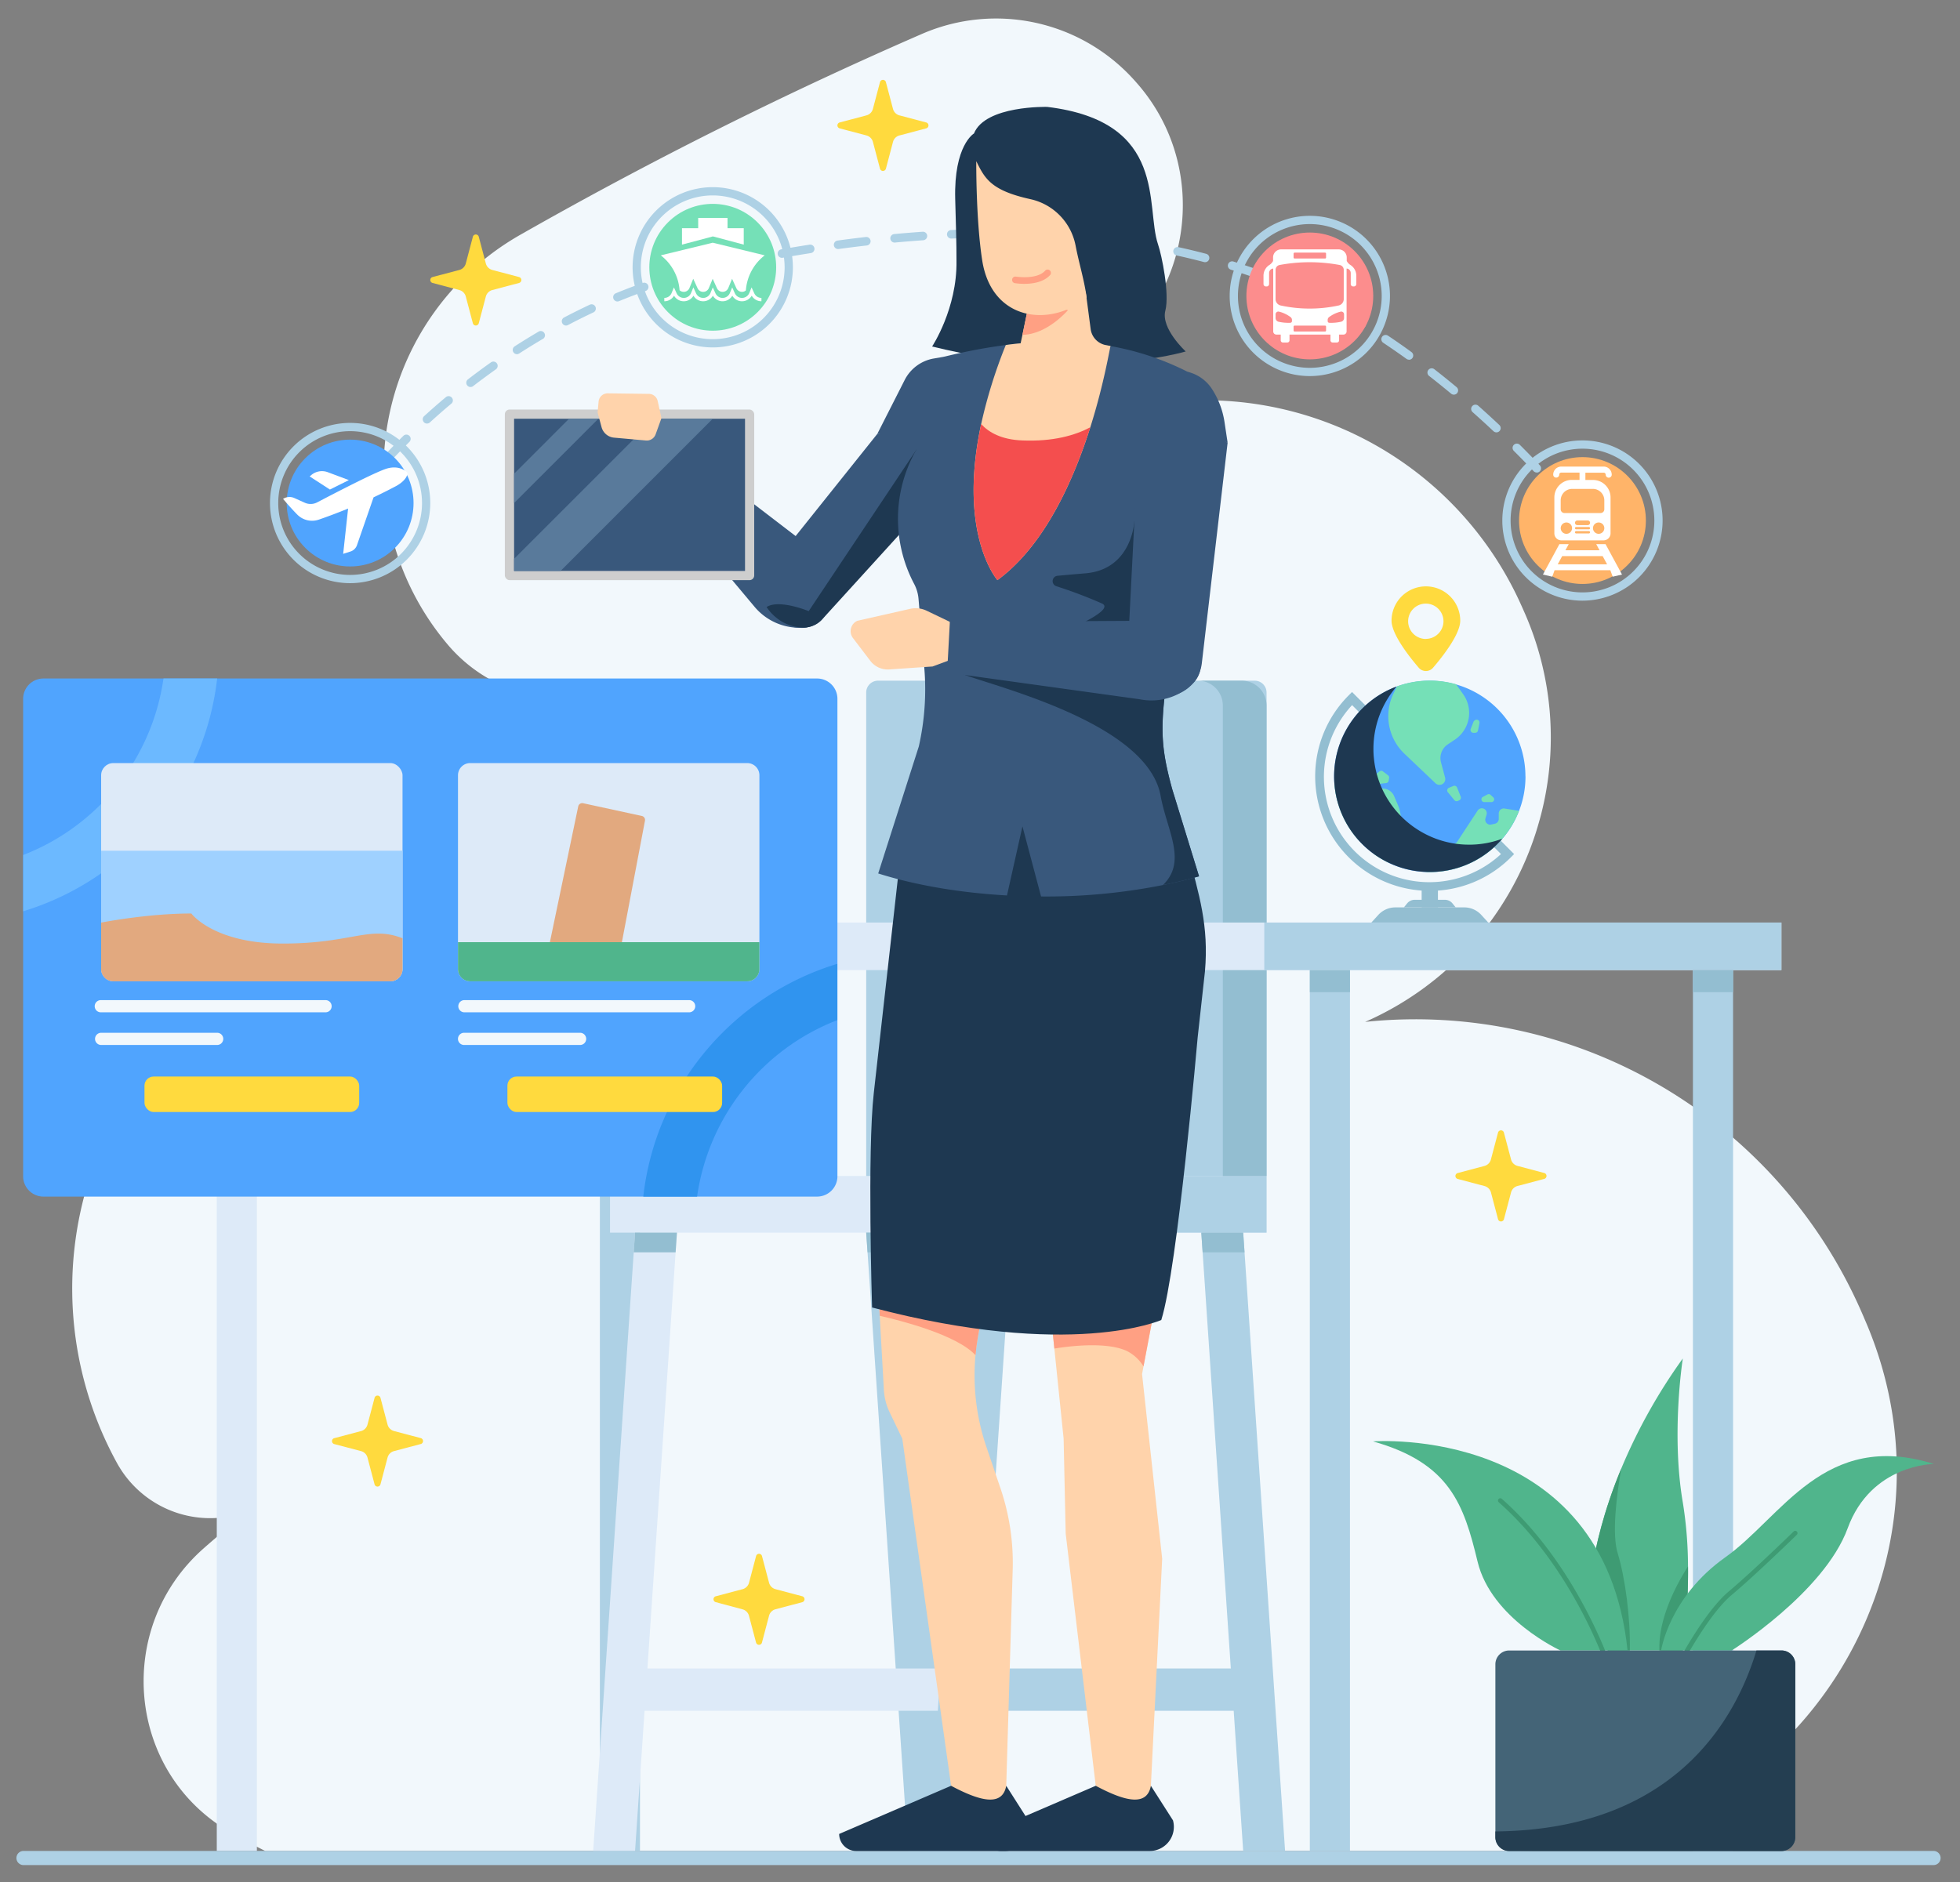 <svg xmlns="http://www.w3.org/2000/svg" viewBox="0 0 1076.1 1033.54"><rect x="0" y="0" width="1076.1" height="1033.54" fill="#808080" stroke="none"/><defs><style>.cls-1{isolation:isolate;}.cls-2{fill:#f2f8fc;}.cls-3{fill:#aed1e5;}.cls-4{fill:#93bed1;}.cls-5{fill:#ddeaf8;}.cls-6{fill:#50a4fe;}.cls-7{fill:#6cb9ff;}.cls-8{fill:#3094ef;}.cls-9{fill:#9fd1ff;}.cls-10{fill:#e2a97f;}.cls-11{fill:#ffda3e;}.cls-12{fill:#50b58c;}.cls-13{fill:#3e9b73;}.cls-14{fill:#446477;}.cls-15{fill:#243e51;}.cls-16{fill:#75e0b7;}.cls-17,.cls-22{fill:#1e3851;}.cls-17{mix-blend-mode:overlay;}.cls-18{fill:#fff;}.cls-19{fill:#fc8d8d;}.cls-20{fill:#ffb469;}.cls-21{fill:#39587c;}.cls-23{fill:#cecece;}.cls-24{fill:#597a9b;}.cls-25{fill:#ffd3ab;}.cls-26{fill:#ffa083;}.cls-27{fill:#f44e4e;}</style></defs><g class="cls-1"><g id="Best_Travel_Agency" data-name="Best Travel Agency"><path class="cls-2" d="M832.74,1016.44H145.62q-9.92-4.92-19.58-10.54c-56.69-33.07-63.4-112.33-14.15-155.7,8-7.05,16.08-13.8,24.29-20.33a58.38,58.38,0,0,1-71.93-26.43,198.91,198.91,0,0,1,35.92-238.7c88.52-85.95,169.64-149.37,251.33-192l-6.39,3A83.54,83.54,0,0,1,245.84,354a148.49,148.49,0,0,1,40.32-225.35A2301.26,2301.26,0,0,1,506.34,18.56a102,102,0,0,1,116.45,25.5c.39.43.79.88,1.17,1.32,36.59,41.31,33.24,104.4-6.93,142.23l-56,52.75,50.31-13.8A190.21,190.21,0,0,1,835.25,332.44c.46,1,.93,2.07,1.39,3.11a170.18,170.18,0,0,1,9.46,111.71h0c-.76,2.91-1.58,5.79-2.48,8.67,0,0,0,0,0,.05A170.27,170.27,0,0,1,749.5,561.17c115.59-12,225.37,52.26,272.23,158.6.68,1.55,1.36,3.08,2,4.63C1083.89,862.19,983.07,1016.44,832.74,1016.44Z"/><rect class="cls-3" x="329.35" y="532.72" width="22.02" height="483.73"/><rect class="cls-4" x="329.35" y="532.72" width="22.02" height="12.13"/><rect class="cls-3" x="498.57" y="916.23" width="188.26" height="23.24"/><rect class="cls-5" x="334.92" y="645.79" width="360.46" height="31.11"/><rect class="cls-3" x="521.56" y="645.79" width="173.81" height="31.11"/><polygon class="cls-3" points="705.55 1016.46 682.55 1016.46 660.28 687.71 659.55 676.89 682.55 676.89 683.29 687.71 705.55 1016.46"/><polygon class="cls-5" points="371.67 676.89 370.93 687.71 348.67 1016.46 325.67 1016.46 347.93 687.71 348.67 676.89 371.67 676.89"/><polygon class="cls-3" points="521.57 1016.46 498.57 1016.46 476.31 687.71 475.57 676.89 498.57 676.89 499.31 687.71 515.63 928.64 515.63 928.73 521.57 1016.46"/><polygon class="cls-4" points="371.67 676.89 370.93 687.71 347.93 687.71 348.67 676.89 371.67 676.89"/><polygon class="cls-4" points="499.31 687.71 476.31 687.71 475.57 676.89 498.57 676.89 499.31 687.71"/><polygon class="cls-4" points="683.29 687.71 660.28 687.71 659.55 676.89 682.55 676.89 683.29 687.71"/><rect class="cls-5" x="343.68" y="916.23" width="188.26" height="23.24"/><polygon class="cls-3" points="555.67 676.89 554.94 687.71 532.67 1016.46 509.67 1016.46 515.63 928.73 515.63 928.64 531.93 687.71 532.67 676.89 555.67 676.89"/><polygon class="cls-4" points="555.67 676.89 554.94 687.71 531.93 687.71 532.67 676.89 555.67 676.89"/><path class="cls-3" d="M482.07,373.79H688.87a6.5,6.5,0,0,1,6.5,6.5v265.5a0,0,0,0,1,0,0H475.57a0,0,0,0,1,0,0V380.29A6.5,6.5,0,0,1,482.07,373.79Z"/><path class="cls-4" d="M695.37,387.42V645.79h-24V387.42a13.64,13.64,0,0,0-13.64-13.64h24A13.64,13.64,0,0,1,695.37,387.42Z"/><rect class="cls-3" x="719.13" y="532.72" width="22.04" height="483.73"/><rect class="cls-3" x="929.47" y="532.72" width="22.04" height="483.73"/><rect class="cls-5" x="119.02" y="532.72" width="22.02" height="483.73"/><rect class="cls-5" x="101.24" y="506.61" width="876.81" height="26.11"/><rect class="cls-3" x="694.13" y="506.61" width="283.92" height="26.11"/><rect class="cls-4" x="119.02" y="532.72" width="22.02" height="12.13"/><rect class="cls-4" x="719.13" y="532.72" width="22.04" height="12.13"/><rect class="cls-4" x="929.47" y="532.72" width="22.04" height="12.13"/><path class="cls-3" d="M1061.77,1024.19H12.7a3.88,3.88,0,0,1,0-7.75H1061.77a3.88,3.88,0,0,1,0,7.75Z"/><path class="cls-6" d="M459.77,383.76V645.94a11.16,11.16,0,0,1-11.16,11.16H23.86A11.16,11.16,0,0,1,12.7,645.94V383.76A11.15,11.15,0,0,1,23.86,372.6H448.61A11.15,11.15,0,0,1,459.77,383.76Z"/><path class="cls-7" d="M89.75,372.6a122.49,122.49,0,0,1-77,96.91v30.91A151.68,151.68,0,0,0,119.23,372.6Z"/><path class="cls-8" d="M382.72,657.1a122.49,122.49,0,0,1,77-96.91V529.28c-56.89,17.25-99.72,67.16-106.53,127.82Z"/><rect class="cls-5" x="55.53" y="419.04" width="165.47" height="119.83" rx="6.7"/><path class="cls-9" d="M221,467.18v65a6.69,6.69,0,0,1-6.69,6.7H62.23a6.69,6.69,0,0,1-6.7-6.7v-65Z"/><path class="cls-10" d="M221,515.25v16.92a6.69,6.69,0,0,1-6.69,6.7H62.23a6.69,6.69,0,0,1-6.7-6.7V506.64s25.11-5,49.51-5c0,0,12.18,16.51,50.21,16.51S202.84,508.09,221,515.25Z"/><path class="cls-2" d="M178.92,555.9H55.53a3.35,3.35,0,1,1,0-6.69H178.92a3.35,3.35,0,0,1,0,6.69Z"/><path class="cls-2" d="M119.23,573.84H55.53a3.35,3.35,0,1,1,0-6.7h63.7a3.35,3.35,0,0,1,0,6.7Z"/><rect class="cls-11" x="79.33" y="591.17" width="117.88" height="19.49" rx="5.01"/><path class="cls-5" d="M416.94,425.73V532.17a6.71,6.71,0,0,1-6.7,6.7H258.14a6.7,6.7,0,0,1-6.69-6.7V425.73a6.7,6.7,0,0,1,6.69-6.69h152.1A6.7,6.7,0,0,1,416.94,425.73Z"/><path class="cls-12" d="M416.94,517.39v14.78a6.71,6.71,0,0,1-6.7,6.7H258.14a6.7,6.7,0,0,1-6.69-6.7V517.39Z"/><path class="cls-10" d="M341.44,517.4l12.67-66.73a2.23,2.23,0,0,0-1.73-2.59l-32.25-7a2.24,2.24,0,0,0-2.66,1.72L301.9,517.4Z"/><path class="cls-2" d="M378.18,555.9H254.79a3.35,3.35,0,0,1,0-6.69H378.18a3.35,3.35,0,1,1,0,6.69Z"/><path class="cls-2" d="M318.49,573.84h-63.7a3.35,3.35,0,0,1,0-6.7h63.7a3.35,3.35,0,0,1,0,6.7Z"/><rect class="cls-11" x="278.59" y="591.17" width="117.88" height="19.49" rx="5.01"/><path class="cls-12" d="M923.92,906.35H882.74l-10.82-20.58S870.81,853,890.1,806.5A303.45,303.45,0,0,1,923.92,746s-6.5,41.15,0,79.07a223.09,223.09,0,0,1,2.85,35.06A326.18,326.18,0,0,1,923.92,906.35Z"/><path class="cls-13" d="M923.92,906.35H911.08c-.79-18.33,10.54-38.12,15.69-46.18A326.18,326.18,0,0,1,923.92,906.35Z"/><path class="cls-12" d="M1061.77,803.93s-34.43,0-47.34,35.29-63.7,67.14-63.7,67.14H912s4.3-29.27,35.29-51.22S1001.52,785,1061.77,803.93Z"/><path class="cls-13" d="M894.82,906.35H882.74l-10.82-20.58S870.81,853,890.1,806.5c-2.61,15.09-5.19,36-1.93,46.49C892.32,866.54,895.23,888.86,894.82,906.35Z"/><path class="cls-12" d="M856.75,906.36s-37.92-17.33-45.5-48.75-15.16-54.17-57.41-66.08c0,0,126.74-9.75,139.74,114.83Z"/><path class="cls-13" d="M922,916.83H882.47l-.29-.87c-.18-.54-18.35-54.82-59.31-91a1.26,1.26,0,1,1,1.68-1.89c38.61,34.1,57.2,84,59.73,91.22h36.16c2.43-4.58,16.08-29.75,28.66-40.32,13.35-11.22,35.46-32.77,35.69-33a1.26,1.26,0,0,1,1.76,1.8c-.22.22-22.4,21.84-35.82,33.11-13.2,11.08-28.25,40-28.4,40.24Z"/><path class="cls-14" d="M985.67,913.93v94.94a7.6,7.6,0,0,1-7.58,7.59H828.6a7.6,7.6,0,0,1-7.59-7.59V913.93a7.59,7.59,0,0,1,7.59-7.58H978.09A7.59,7.59,0,0,1,985.67,913.93Z"/><path class="cls-15" d="M985.67,913.93v94.94a7.6,7.6,0,0,1-7.58,7.59H828.6a7.6,7.6,0,0,1-7.59-7.59v-3.16c98.63-.91,132.08-62,143.33-99.36h13.75A7.59,7.59,0,0,1,985.67,913.93Z"/><path class="cls-4" d="M785,489.21a62.9,62.9,0,0,1-44.49-107.39L742.3,380l89,89-1.78,1.79A62.76,62.76,0,0,1,785,489.21Zm-42.66-102A57.86,57.86,0,0,0,824.09,469Z"/><path class="cls-4" d="M817.1,506.61H752.91l3.82-4.19a12.65,12.65,0,0,1,9.35-4.13h37.85a12.62,12.62,0,0,1,9.34,4.13Z"/><path class="cls-4" d="M799.22,498.29H770.78l1.7-2.1a5.32,5.32,0,0,1,4.14-2.07h16.77a5.33,5.33,0,0,1,4.14,2.07Z"/><rect class="cls-4" x="780.53" y="486.71" width="8.94" height="11.58"/><path class="cls-6" d="M837.54,426.3a51.86,51.86,0,0,1-3.54,19,52.49,52.49,0,0,1-49,33.6c-.73,0-1.47,0-2.2-.05a52.13,52.13,0,0,1-20.5-5.11A54,54,0,0,1,754.4,469a52.56,52.56,0,0,1-21.69-37.66,47.23,47.23,0,0,1-.25-5.06A52.6,52.6,0,0,1,766.91,377h0a52.57,52.57,0,0,1,70.6,49.34Z"/><path class="cls-16" d="M798.71,406.21l-3.82,2.55a9.07,9.07,0,0,0-3.74,9.89L793.4,427a3.18,3.18,0,0,1-5.26,3.13l-17.06-16.23a28.45,28.45,0,0,1-6.14-32.78l2-4.2h0a52.76,52.76,0,0,1,32.5-1.16l3.9,5.49A17.67,17.67,0,0,1,798.71,406.21Z"/><path class="cls-16" d="M768,457.7l-5.66,16A54,54,0,0,1,754.4,469a6.57,6.57,0,0,0-5.28-7.18l-3.39-.63a52.28,52.28,0,0,1-13-29.85l2.73-2.48a8,8,0,0,1,11.07.33l4.33,4.37a3.58,3.58,0,0,0,4.54.51,6.88,6.88,0,0,1,10,3.08l2.05,4.81A21.76,21.76,0,0,1,768,457.7Z"/><path class="cls-16" d="M834,445.26a52.49,52.49,0,0,1-49,33.6c-.73,0-1.47,0-2.2-.05l3-14a2.73,2.73,0,0,1,2.91-2.12l8.85.73a2.69,2.69,0,0,0,2.5-1.21l11.22-17.09a2.72,2.72,0,0,1,2.88-1.19l0,0a2.72,2.72,0,0,1,2,3.46l-.58,1.92a2.71,2.71,0,0,0,3.18,3.47l1.95-.43a2.72,2.72,0,0,0,2.15-2.66v-3a2.75,2.75,0,0,1,3.16-2.7Z"/><path class="cls-16" d="M795.53,432.6l2.45-1a1.55,1.55,0,0,1,2,.87l2,5a1.57,1.57,0,0,1-.79,2l-.82.38a1.57,1.57,0,0,1-1.86-.43l-3.64-4.43A1.56,1.56,0,0,1,795.53,432.6Z"/><path class="cls-16" d="M816.71,436.24l-2.59,1.38a1.48,1.48,0,0,0-.68,1.84h0a1.48,1.48,0,0,0,1.38,1h4.07a1.49,1.49,0,0,0,1-2.57l-1.49-1.38A1.48,1.48,0,0,0,816.71,436.24Z"/><path class="cls-16" d="M740.48,422.36h1.94a.81.81,0,0,0,.79-1l-1-5.12a.8.8,0,0,0-1.58,0l-1,5.12A.8.8,0,0,0,740.48,422.36Z"/><path class="cls-16" d="M757.78,430.39l3.27-.37a1.56,1.56,0,0,0,1.36-1.29l.26-1.49a1.56,1.56,0,0,0-.59-1.49l-2.78-2.13a1.56,1.56,0,0,0-1.95,0l-2.13,1.78a1.56,1.56,0,0,0-.32,2l1.38,2.2A1.56,1.56,0,0,0,757.78,430.39Z"/><path class="cls-16" d="M809,396.37l-1.54,3.93a1.56,1.56,0,0,0,1.46,2.12h1a1.56,1.56,0,0,0,1.54-1.25l.81-4.11a1.56,1.56,0,0,0-2.46-1.56l-.25.18A1.6,1.6,0,0,0,809,396.37Z"/><path class="cls-17" d="M824.82,460.57A52.31,52.31,0,0,1,785,478.86c-.73,0-1.47,0-2.2-.05a52.14,52.14,0,0,1-20.5-5.12,51.84,51.84,0,0,1-16.58-12.48,52.33,52.33,0,0,1-13-29.86,49.79,49.79,0,0,1-.25-5.05A52.61,52.61,0,0,1,766.77,377a52.32,52.32,0,0,0-12.71,34.24,44.77,44.77,0,0,0,.25,5.06A52.44,52.44,0,0,0,776,454a53.59,53.59,0,0,0,7.91,4.68,52.14,52.14,0,0,0,20.5,5.12c.73,0,1.47.05,2.2.05A52.09,52.09,0,0,0,824.82,460.57Z"/><path class="cls-11" d="M782.81,322A18.86,18.86,0,0,0,764,340.82c0,7.35,9.4,19.4,14.92,25.85a5.18,5.18,0,0,0,7.88,0c5.53-6.45,14.92-18.5,14.92-25.85A18.85,18.85,0,0,0,782.81,322Zm0,28.87a9.7,9.7,0,1,1,9.7-9.7A9.7,9.7,0,0,1,782.81,350.83Z"/><path class="cls-11" d="M418.34,854.44l3.89,14.7a5,5,0,0,0,3.56,3.55l14.69,3.89a1.68,1.68,0,0,1,0,3.24l-14.69,3.89a5,5,0,0,0-3.56,3.55L418.34,902a1.68,1.68,0,0,1-3.24,0l-3.89-14.7a5,5,0,0,0-3.55-3.55L393,879.82a1.67,1.67,0,0,1,0-3.24l14.69-3.89a5,5,0,0,0,3.55-3.55l3.89-14.7A1.68,1.68,0,0,1,418.34,854.44Z"/><path class="cls-11" d="M825.71,622l3.9,14.7a5,5,0,0,0,3.55,3.55l14.69,3.89a1.68,1.68,0,0,1,0,3.24l-14.69,3.89a5,5,0,0,0-3.55,3.55l-3.9,14.7a1.68,1.68,0,0,1-3.24,0l-3.89-14.7A5,5,0,0,0,815,651.3l-14.69-3.89a1.68,1.68,0,0,1,0-3.24L815,640.28a5,5,0,0,0,3.55-3.55l3.89-14.7A1.68,1.68,0,0,1,825.71,622Z"/><path class="cls-11" d="M208.89,767.59l3.89,14.7a5,5,0,0,0,3.55,3.55l14.7,3.89a1.68,1.68,0,0,1,0,3.24l-14.7,3.89a5,5,0,0,0-3.55,3.55l-3.89,14.7a1.68,1.68,0,0,1-3.24,0l-3.89-14.7a5,5,0,0,0-3.55-3.55L183.51,793a1.68,1.68,0,0,1,0-3.24l14.7-3.89a5,5,0,0,0,3.55-3.55l3.89-14.7A1.68,1.68,0,0,1,208.89,767.59Z"/><path class="cls-11" d="M486.39,45.11l3.89,14.7a5,5,0,0,0,3.55,3.55l14.7,3.89a1.68,1.68,0,0,1,0,3.24l-14.7,3.89a5,5,0,0,0-3.55,3.55l-3.89,14.7a1.68,1.68,0,0,1-3.24,0l-3.89-14.7a5,5,0,0,0-3.55-3.55L461,70.49a1.68,1.68,0,0,1,0-3.24l14.7-3.89a5,5,0,0,0,3.55-3.55l3.89-14.7A1.68,1.68,0,0,1,486.39,45.11Z"/><path class="cls-11" d="M262.86,130l3.89,14.7a5,5,0,0,0,3.55,3.55l14.7,3.89a1.68,1.68,0,0,1,0,3.24l-14.7,3.89a5,5,0,0,0-3.55,3.55l-3.89,14.7a1.68,1.68,0,0,1-3.24,0l-3.89-14.7a5,5,0,0,0-3.55-3.55l-14.7-3.89a1.68,1.68,0,0,1,0-3.24l14.7-3.89a5,5,0,0,0,3.55-3.55l3.89-14.7A1.68,1.68,0,0,1,262.86,130Z"/><path class="cls-3" d="M864.49,282.79a2.34,2.34,0,0,1-1.81-.84c-3.09-3.73-6.51-7.69-10.15-11.77a2.34,2.34,0,1,1,3.49-3.12c3.68,4.12,7.13,8.13,10.26,11.9a2.33,2.33,0,0,1-.3,3.29A2.3,2.3,0,0,1,864.49,282.79Zm-672.26-4.21a2.34,2.34,0,0,1-1.91-3.68c.13-.2,3.4-4.85,9.81-12.47a2.34,2.34,0,1,1,3.58,3c-6.26,7.44-9.53,12.09-9.56,12.14A2.34,2.34,0,0,1,192.23,278.58ZM843.7,259.47a2.36,2.36,0,0,1-1.7-.73c-3.55-3.75-7.2-7.5-10.86-11.14a2.34,2.34,0,0,1,3.31-3.31c3.68,3.67,7.37,7.45,10.95,11.22a2.35,2.35,0,0,1-1.7,4Zm-631.44-4.9a2.33,2.33,0,0,1-1.71-3.93c3.51-3.79,7.18-7.59,10.92-11.3a2.34,2.34,0,0,1,3.3,3.33c-3.69,3.66-7.32,7.41-10.79,11.15A2.33,2.33,0,0,1,212.26,254.57Zm609.32-17.14a2.38,2.38,0,0,1-1.61-.64c-3.77-3.55-7.63-7.08-11.47-10.48a2.34,2.34,0,1,1,3.11-3.5c3.87,3.43,7.76,7,11.57,10.57a2.34,2.34,0,0,1-1.6,4.05Zm-587.14-4.84a2.34,2.34,0,0,1-1.58-4.07c3.85-3.51,7.83-7,11.82-10.34a2.34,2.34,0,1,1,3,3.58c-3.94,3.31-7.87,6.75-11.67,10.22A2.34,2.34,0,0,1,234.44,232.59Zm563.77-15.87a2.31,2.31,0,0,1-1.5-.54c-4-3.32-8.06-6.6-12.1-9.74a2.34,2.34,0,1,1,2.88-3.69c4.07,3.17,8.18,6.48,12.22,9.84a2.34,2.34,0,0,1,.3,3.29A2.32,2.32,0,0,1,798.21,216.72Zm-539.86-4.2a2.34,2.34,0,0,1-1.44-4.19c4.14-3.19,8.39-6.34,12.63-9.34a2.34,2.34,0,1,1,2.71,3.82c-4.2,3-8.39,6.07-12.48,9.22A2.31,2.31,0,0,1,258.35,212.52Zm515.21-15a2.36,2.36,0,0,1-1.37-.45c-4.23-3.06-8.52-6-12.75-8.84a2.34,2.34,0,1,1,2.6-3.9c4.27,2.84,8.61,5.86,12.89,9a2.34,2.34,0,0,1-1.37,4.24ZM283.83,194.5a2.34,2.34,0,0,1-1.27-4.3c4.4-2.84,8.9-5.6,13.38-8.23a2.34,2.34,0,0,1,2.36,4c-4.42,2.59-8.87,5.32-13.2,8.12A2.39,2.39,0,0,1,283.83,194.5Zm463.74-14.21a2.34,2.34,0,0,1-1.21-.34c-4.46-2.71-9-5.31-13.43-7.74a2.34,2.34,0,0,1,2.24-4.11c4.51,2.46,9.09,5.1,13.62,7.85a2.34,2.34,0,0,1-1.22,4.34Zm-436.8-1.52a2.35,2.35,0,0,1-1.09-4.42c4.64-2.44,9.37-4.79,14.07-7a2.34,2.34,0,1,1,2,4.23c-4.63,2.17-9.3,4.49-13.87,6.9A2.37,2.37,0,0,1,310.77,178.77ZM339,165.55a2.34,2.34,0,0,1-.89-4.51c4.84-2,9.78-3.88,14.67-5.62a2.34,2.34,0,1,1,1.57,4.4c-4.82,1.72-9.69,3.59-14.46,5.55A2.32,2.32,0,0,1,339,165.55Zm381.15-.19a2.34,2.34,0,0,1-1-.24l-1-.49c-4.27-2-8.67-4-13.08-5.87a2.34,2.34,0,1,1,1.81-4.31c4.48,1.88,8.95,3.88,13.29,6l1.05.5a2.34,2.34,0,0,1-1,4.45ZM368.4,155.09a2.34,2.34,0,0,1-.68-4.58c5-1.51,10.1-2.91,15.15-4.16a2.34,2.34,0,1,1,1.13,4.54c-5,1.24-10,2.62-14.93,4.1A2.22,2.22,0,0,1,368.4,155.09Zm323-1.83a2.45,2.45,0,0,1-.8-.14c-4.79-1.74-9.74-3.4-14.69-5a2.34,2.34,0,1,1,1.39-4.46c5,1.56,10,3.25,14.89,5a2.34,2.34,0,0,1-.79,4.54Zm-292.76-5.73a2.34,2.34,0,0,1-.48-4.63c5.13-1.09,10.29-2.14,15.34-3.12a2.34,2.34,0,0,1,.89,4.59c-5,1-10.16,2-15.26,3.11A2.72,2.72,0,0,1,398.66,147.53Zm263-3.55a2.46,2.46,0,0,1-.6-.07c-4.93-1.3-10-2.52-15.09-3.63a2.34,2.34,0,0,1,1-4.57c5.15,1.12,10.29,2.36,15.28,3.67a2.34,2.34,0,0,1-.59,4.6Zm-232.31-2.4a2.34,2.34,0,0,1-.4-4.65c5.17-.91,10.37-1.77,15.44-2.56a2.34,2.34,0,1,1,.72,4.62c-5,.79-10.21,1.65-15.35,2.55A2,2,0,0,1,429.31,141.58Zm201.82-4.26a2,2,0,0,1-.41,0c-5-.88-10.18-1.7-15.32-2.41a2.34,2.34,0,0,1,.64-4.64c5.21.73,10.42,1.55,15.5,2.44a2.34,2.34,0,0,1-.41,4.65Zm-171-.56a2.34,2.34,0,0,1-.31-4.66c5.2-.71,10.43-1.37,15.53-1.95a2.34,2.34,0,1,1,.54,4.65c-5.07.58-10.27,1.23-15.44,1.94Zm31-3.56a2.34,2.34,0,0,1-.21-4.67c5.22-.48,10.47-.91,15.62-1.27a2.34,2.34,0,0,1,.32,4.67c-5.11.36-10.33.78-15.51,1.26ZM600.24,133l-.24,0c-5.07-.52-10.27-1-15.47-1.33a2.34,2.34,0,0,1,.33-4.67c5.24.37,10.5.82,15.61,1.35a2.34,2.34,0,0,1-.23,4.67Zm-77.92-2a2.34,2.34,0,0,1-.1-4.68c5.23-.23,10.5-.4,15.66-.49a2.3,2.3,0,0,1,2.38,2.29,2.33,2.33,0,0,1-2.29,2.38c-5.12.1-10.35.27-15.54.5Zm46.8-.2H569c-5.11-.2-10.33-.32-15.53-.37a2.34,2.34,0,0,1,0-4.68h0c5.24,0,10.52.17,15.67.37a2.34,2.34,0,0,1-.09,4.68Z"/><circle class="cls-6" cx="192.23" cy="276.24" r="34.82" transform="translate(-139.03 216.84) rotate(-45)"/><path class="cls-3" d="M192.23,320.24a44,44,0,1,1,44-44A44.05,44.05,0,0,1,192.23,320.24Zm0-83.47a39.47,39.47,0,1,0,39.47,39.47A39.51,39.51,0,0,0,192.23,236.77Z"/><path class="cls-18" d="M212.52,257.27c-6.05,1.72-29.57,14-38.36,18.59a7.76,7.76,0,0,1-6.81.22l-5.75-2.59a6.52,6.52,0,0,0-6.19.47s3.92,4.7,7.8,8.62A11.41,11.41,0,0,0,175,285.36c3.94-1.35,9.53-3.39,16.12-6.09l-2.71,24.87,4-1.28a5.56,5.56,0,0,0,3.58-3.48l9.11-26.27c3.84-1.81,7.83-3.79,11.89-5.94,0,0,6.5-3.11,6.78-7.49C223.83,259.68,220,255.15,212.52,257.27Z"/><path class="cls-18" d="M191.53,263.64,180,259.32a9.13,9.13,0,0,0-9,1.47l-1,.83,11.14,7.21Z"/><circle class="cls-16" cx="391.32" cy="146.78" r="34.82" transform="translate(10.83 319.69) rotate(-45)"/><path class="cls-3" d="M391.32,190.78a44,44,0,1,1,44-44A44,44,0,0,1,391.32,190.78Zm0-83.47a39.47,39.47,0,1,0,39.46,39.47A39.51,39.51,0,0,0,391.32,107.31Z"/><path class="cls-18" d="M414.12,161.06l-1.48-3.24-1.26,3.09a4.31,4.31,0,0,1-7.92.15L402,157.82l-1.27,3.09a4.31,4.31,0,0,1-7.92.15l-1.47-3.24-1.27,3.09a4.31,4.31,0,0,1-7.92.15l-1.48-3.24-1.26,3.09a4.31,4.31,0,0,1-7.92.15L370,157.82l-1.27,3.09a4.28,4.28,0,0,1-4,2.68v1.85a6.14,6.14,0,0,0,5.33-3.06,6.18,6.18,0,0,0,10.67,0,6.17,6.17,0,0,0,10.66,0,6.17,6.17,0,0,0,10.66,0,6.17,6.17,0,0,0,10.66,0,6.19,6.19,0,0,0,5.34,3.06v-1.85A4.32,4.32,0,0,1,414.12,161.06Z"/><path class="cls-18" d="M391.32,133.28l-28.53,6.94a26.64,26.64,0,0,1,10.32,19.15,3.37,3.37,0,0,0,5.42-1.21l2.08-5.07,2.37,5.18a3.37,3.37,0,0,0,6.21-.11l2.09-5.07,2.35,5.18a3.42,3.42,0,0,0,3.1,2,3.38,3.38,0,0,0,3.13-2.11l2.07-5.07,2.37,5.18a3.39,3.39,0,0,0,3.08,2,3.26,3.26,0,0,0,2.13-.77,26.7,26.7,0,0,1,10.34-19.28Z"/><polygon class="cls-18" points="408.34 134.34 408.34 125.31 399.44 125.31 399.44 119.65 383.33 119.65 383.33 125.31 374.43 125.31 374.43 134.34 391.39 129.82 408.34 134.34"/><circle class="cls-19" cx="719.13" cy="162.52" r="34.82"/><path class="cls-3" d="M719.13,206.52a44,44,0,1,1,44-44A44.05,44.05,0,0,1,719.13,206.52Zm0-83.47a39.47,39.47,0,1,0,39.47,39.47A39.51,39.51,0,0,0,719.13,123.05Z"/><path class="cls-18" d="M741.4,145.49l0,0a5.7,5.7,0,0,1-2-2.18v-1.91a4.46,4.46,0,0,0-4.46-4.46H703.41a4.46,4.46,0,0,0-4.46,4.46v1.91a5.7,5.7,0,0,1-2,2.18l0,0a7,7,0,0,0-3.25,5.9V156a1.3,1.3,0,0,0,1.3,1.29h.47a1.3,1.3,0,0,0,1.3-1.29v-6a2.55,2.55,0,0,1,1.15-2.18,1.89,1.89,0,0,1,1.12-.32V182a1.73,1.73,0,0,0,1.74,1.73h2.37v3.16a1.21,1.21,0,0,0,1.21,1.2h2.41a1.21,1.21,0,0,0,1.21-1.2v-3.16h22.48v3.16a1.21,1.21,0,0,0,1.21,1.2H734a1.21,1.21,0,0,0,1.21-1.2v-3.16h2.38a1.73,1.73,0,0,0,1.73-1.73V147.49a2,2,0,0,1,1.13.32,2.55,2.55,0,0,1,1.15,2.18v6a1.29,1.29,0,0,0,1.29,1.29h.47a1.3,1.3,0,0,0,1.3-1.29v-4.59A7,7,0,0,0,741.4,145.49Zm-31.18-6.2a.56.56,0,0,1,.56-.56h16.71a.56.56,0,0,1,.56.56v2.12a.56.56,0,0,1-.56.56H710.78a.56.56,0,0,1-.56-.56Zm-9.89,8.89a2.71,2.71,0,0,1,2.21-2.66,90.22,90.22,0,0,1,33,0,2.71,2.71,0,0,1,2.22,2.66v16.08a3.59,3.59,0,0,1-2.84,3.5,75.19,75.19,0,0,1-31.75,0,3.57,3.57,0,0,1-2.85-3.49Zm9,28.17a.92.92,0,0,1-.89.91,24.75,24.75,0,0,1-6.53-.59,2.12,2.12,0,0,1-1.58-2.06v-2a1.53,1.53,0,0,1,1.89-1.48,17.92,17.92,0,0,1,6.34,3,2,2,0,0,1,.77,1.54Zm18.72,5.13a.56.56,0,0,1-.56.56H710.78a.56.56,0,0,1-.56-.56v-2.12a.56.56,0,0,1,.56-.56h16.71a.56.56,0,0,1,.56.56Zm9.88-6.87a2.11,2.11,0,0,1-1.58,2.06,24.75,24.75,0,0,1-6.53.59.91.91,0,0,1-.88-.91v-.68a1.92,1.92,0,0,1,.76-1.54,17.9,17.9,0,0,1,6.35-3,1.53,1.53,0,0,1,1.88,1.48Z"/><circle class="cls-20" cx="868.82" cy="285.85" r="34.82"/><path class="cls-3" d="M868.82,329.85a44,44,0,1,1,44-44A44.05,44.05,0,0,1,868.82,329.85Zm0-83.46a39.46,39.46,0,1,0,39.47,39.46A39.5,39.5,0,0,0,868.82,246.39Z"/><path class="cls-18" d="M854.42,262.27a1.65,1.65,0,0,0,1.17-.49,1.67,1.67,0,0,0,.49-1.17,1.08,1.08,0,0,1,1.08-1.08h10.05v4H863a9.62,9.62,0,0,0-9.61,9.62v19.73a3.86,3.86,0,0,0,3.86,3.86h23.12a3.86,3.86,0,0,0,3.87-3.86V273.19a9.62,9.62,0,0,0-9.62-9.62h-4.19v-4H880.5a1.06,1.06,0,0,1,.76.32,1.07,1.07,0,0,1,.31.76,1.67,1.67,0,0,0,.49,1.17,1.65,1.65,0,0,0,2.83-1.17,4.44,4.44,0,0,0-4.43-4.43H857.19a4.44,4.44,0,0,0-4.43,4.43,1.67,1.67,0,0,0,.49,1.17A1.65,1.65,0,0,0,854.42,262.27ZM860,293.14a3.11,3.11,0,1,1,3.11-3.11A3.11,3.11,0,0,1,860,293.14Zm12.35-.21h-7a.64.64,0,1,1,0-1.28h7a.64.64,0,0,1,0,1.28Zm0-2.26h-7a.64.64,0,0,1,0-1.28h7a.64.64,0,1,1,0,1.28Zm-.64-2.31H866a1.27,1.27,0,0,1-.9-.37,1.24,1.24,0,0,1-.38-.9,1.27,1.27,0,0,1,1.28-1.27h5.73a1.27,1.27,0,1,1,0,2.54Zm6,4.78a3.11,3.11,0,1,1,3.11-3.11A3.11,3.11,0,0,1,877.67,293.14Zm-3.19-24.67a6.3,6.3,0,0,1,6.3,6.31v4.89a2.06,2.06,0,0,1-2.06,2.06H858.93a2.06,2.06,0,0,1-2.06-2.06v-4.89a6.3,6.3,0,0,1,6.3-6.31Z"/><path class="cls-18" d="M889.24,313.12l-.92-1.71-3.26-6-.77-1.43-2.8-5.17h-5.12l1.82,3.36H859.46l1.82-3.36h-5.12l-2.8,5.17-.77,1.43-3.26,6-.93,1.71-1.29,2.4,5.12,1.16,1.29-3.56h30.6l1.3,3.56,5.12-1.16Zm-34-3.24,2.44-4.49h22.23l2.43,4.49Z"/><path class="cls-21" d="M521.91,261.59l-71.85,79a13.69,13.69,0,0,1-10.45,4.21,23.89,23.89,0,0,1-15-5.83,25.1,25.1,0,0,1-4.81-5.43c-3.76-5.89-4.19-12.61-.53-17.19l62.47-78.17,16-.28,2.3,2.26Z"/><path class="cls-21" d="M448.58,303.38l-88.71-68-14.24,15.92,68.59,81.85A32.13,32.13,0,0,0,442,344.58h0a14.12,14.12,0,0,0,13-15.74Z"/><path class="cls-22" d="M523,261.39l-71.85,79a13.69,13.69,0,0,1-10.45,4.21,23.89,23.89,0,0,1-15-5.83,25,25,0,0,1-4.81-5.42c6.9-4.47,23.11,2.25,23.11,2.25l59.19-88.73Z"/><path class="cls-21" d="M518.13,195.93l-5.78,1a22.13,22.13,0,0,0-15.64,11.72l-15,29.54c12.23,1.8,23.37,7.91,33,19.82l17.64-42.83Z"/><rect class="cls-23" x="277.18" y="224.89" width="136.91" height="93.7" rx="2.6"/><rect class="cls-21" x="282.25" y="229.95" width="126.79" height="83.59"/><polygon class="cls-24" points="391.32 229.95 307.75 313.55 282.25 313.55 282.25 306.87 359.17 229.95 391.32 229.95"/><polygon class="cls-24" points="328.53 229.95 282.25 276.24 282.25 260.14 312.43 229.95 328.53 229.95"/><path class="cls-25" d="M363.16,229.62l-2.08-9.45a5,5,0,0,0-4.76-3.88L333.65,216a5,5,0,0,0-5,4.51l-.54,6,2.17,8.06a7.81,7.81,0,0,0,6.85,5.76l17.52,1.57a5.15,5.15,0,0,0,5.3-3.37Z"/><path class="cls-25" d="M556,861.88l-3.54,118.77-.08,8.39-23.91,3.9-6.29-12.29L495.38,790l-6.89-14.35a32.57,32.57,0,0,1-3.22-12.49L483,722.57l-1-17.55-2.79-50.91-.21-3.64,73.73-8.05L547.52,673l-4.95,28.5-5.69,32.84c-.58,3.29-1,6.58-1.31,9.89a121.91,121.91,0,0,0,6,50.36l7.77,22.84A127,127,0,0,1,556,861.88Z"/><polygon class="cls-25" points="648.57 640.66 641.02 680.53 638.14 695.79 627.83 750.33 627.03 754.57 638.07 855.97 631.87 980.64 632.96 992.31 609.99 989.8 601.59 980.64 585.1 842.18 583.96 790 578.87 740.55 574.66 699.55 571.45 668.38 569.86 652.92 648.57 640.66"/><path class="cls-22" d="M631.87,980.65c-2.12,11.53-14.26,8.57-30.28,0l-61.45,26.45h0a9.36,9.36,0,0,0,9.36,9.36h81.69A13.27,13.27,0,0,0,644,999.63Z"/><path class="cls-22" d="M552.46,980.65c-2.12,11.53-14.25,8.57-30.28,0l-61.45,26.45h0a9.36,9.36,0,0,0,9.36,9.36h81.69a13.26,13.26,0,0,0,12.77-16.83Z"/><path class="cls-26" d="M542.57,701.45l-5.69,32.84c-.58,3.29-1,6.58-1.31,9.89-10.44-11.29-41.5-19.12-52.53-21.61l-1-17.55Z"/><path class="cls-26" d="M638.14,695.79l-10.32,54.54a22.82,22.82,0,0,0-9.4-8.57c-11.2-5-31-2.6-39.55-1.21l-4.21-41Z"/><path class="cls-22" d="M657.56,569.64l4-36.23c2.17-25.08-3.14-41.94-9.66-66.24L648,452.69,548.44,444l-.42,8.65-52.27,4.87-16,142.6h0C476.09,632.34,478.8,718,478.8,718c109.41,28.82,158.78,6.87,158.78,6.87C646.48,696.72,657.56,569.65,657.56,569.64Z"/><path class="cls-22" d="M639.8,170.63c2.4-9.3-1.94-30.41-4-36.42-7.08-20.73,5.73-67.45-60.83-75.51,0,0-34-.91-40.24,14.61,0,0-11.1,6.4-10.29,36.05.37,13.58.73,24.51.7,33.79.43,26.31-13.38,47.12-13.38,47.12C593,210.41,651,193,651,193S637.28,180.42,639.8,170.63Z"/><path class="cls-21" d="M643.66,353.32c-7.13,43.37-7.23,53.71-.15,79.85l14.79,48.05c-6.48,1.84-13.1,3.46-19.82,4.8a327.13,327.13,0,0,1-66.91,6.27l-10.21-38.5-8.5,37.94c-26.06-1.46-50.6-5.71-70.7-12.08l22.3-69.76a142.11,142.11,0,0,0,3-43.23l-3.16-37.79a21.43,21.43,0,0,0-2.48-8.36,76.44,76.44,0,0,1,.71-72.55l12.74-23.08,2.83-28.94c.28-.08.56-.13.84-.2,9.58-2.33,18.7-4.15,27.52-5.46,1.93-.31,3.87-.56,5.77-.81,2.68-.36,5.36-.69,8-.91l.13,0c17.77-1.72,34-1.26,49.37,1.49,1.94.33,3.87.71,5.76,1.14,2.83.61,5.64,1.29,8.42,2.07a150.9,150.9,0,0,1,28.28,11,25.92,25.92,0,0,1,14.16,22.57l-5.08,16.28c-2.53,17.09-9.23,58.62-13.6,85.54C645.33,343.08,643.66,353.32,643.66,353.32Z"/><path class="cls-25" d="M609.74,190c-.38.64-3.41,20.23-11.12,44.62-9.23,29.07-25.08,65-51,83.94,0,0-22-24.89-8.93-85.71a272.74,272.74,0,0,1,13.53-43.4c2.68-.36,5.36-.69,8-.91l.13,0,1-4.67,3.81-18.41.84-4a15.43,15.43,0,0,1,30.41,1.09l2.4,18.2a10.33,10.33,0,0,0,8,8.69Z"/><path class="cls-26" d="M561.35,183.86c13.64-.13,25-13.56,25-13.56l-21.18-4.84Z"/><path class="cls-25" d="M590.5,134.72c2,10.38,4.8,18.92,6.11,28.8-19.82,16.27-52.1,13-57.34-20.49C535.76,120.52,536,88.51,536,88.51c4.67,9.48,8,16.08,29.74,20.86A32.31,32.31,0,0,1,590.5,134.72Z"/><path class="cls-26" d="M562.41,155.87a33.92,33.92,0,0,1-5.35-.4,1.82,1.82,0,0,1,.61-3.58c.12,0,11.63,1.89,16.2-3.31a1.82,1.82,0,0,1,2.73,2.4C573,155,566.87,155.87,562.41,155.87Z"/><path class="cls-27" d="M598.62,234.64c-9.23,29.07-25.08,65-51,83.94,0,0-22-24.89-8.93-85.71,4.25,4.65,11.23,8.57,22.63,9C578.14,242.55,590.1,239.14,598.62,234.64Z"/><path class="cls-22" d="M638.48,486c13.5-13,2.2-29.91-1.27-49-8.58-47.38-124.36-66.55-110.76-69.33,10.72-2.19,91.39-30.39,78.53-36.28a255,255,0,0,0-25-9.47,2.94,2.94,0,0,1,.63-5.73c3.89-.37,8.87-.82,15.22-1.34,26-2.12,27-29,27-29l24.85,42.77c-2.35,14.46-4,24.7-4,24.7-7.13,43.37-7.23,53.71-.15,79.85l14.79,48.05C651.82,483.06,645.2,484.68,638.48,486Z"/><path class="cls-25" d="M521.5,341.48l-12.76-6.12a13.93,13.93,0,0,0-9.12-1L470.7,340.9a6.25,6.25,0,0,0-2.4,9.48l9.57,12.56a12,12,0,0,0,10.31,4.68L512,366l8.33-3.08,6.14-7.4Z"/><path class="cls-21" d="M674,243.11,659.84,364.2a20.49,20.49,0,0,1-24.66,17.66h0A20.49,20.49,0,0,1,619,360.79l6.13-120.39,24.54-11.48Z"/><path class="cls-21" d="M642.58,340.8l-121.08.68L520,369.33,625.75,384a32.4,32.4,0,0,0,29-8.51h0A14.19,14.19,0,0,0,655,355Z"/><path class="cls-21" d="M652.2,204.23h0a22,22,0,0,1,12.9,8.92,45.8,45.8,0,0,1,7.22,18.79L674,243.11a76.24,76.24,0,0,0-48.8-2.71l-1-21.9Z"/></g></g></svg>